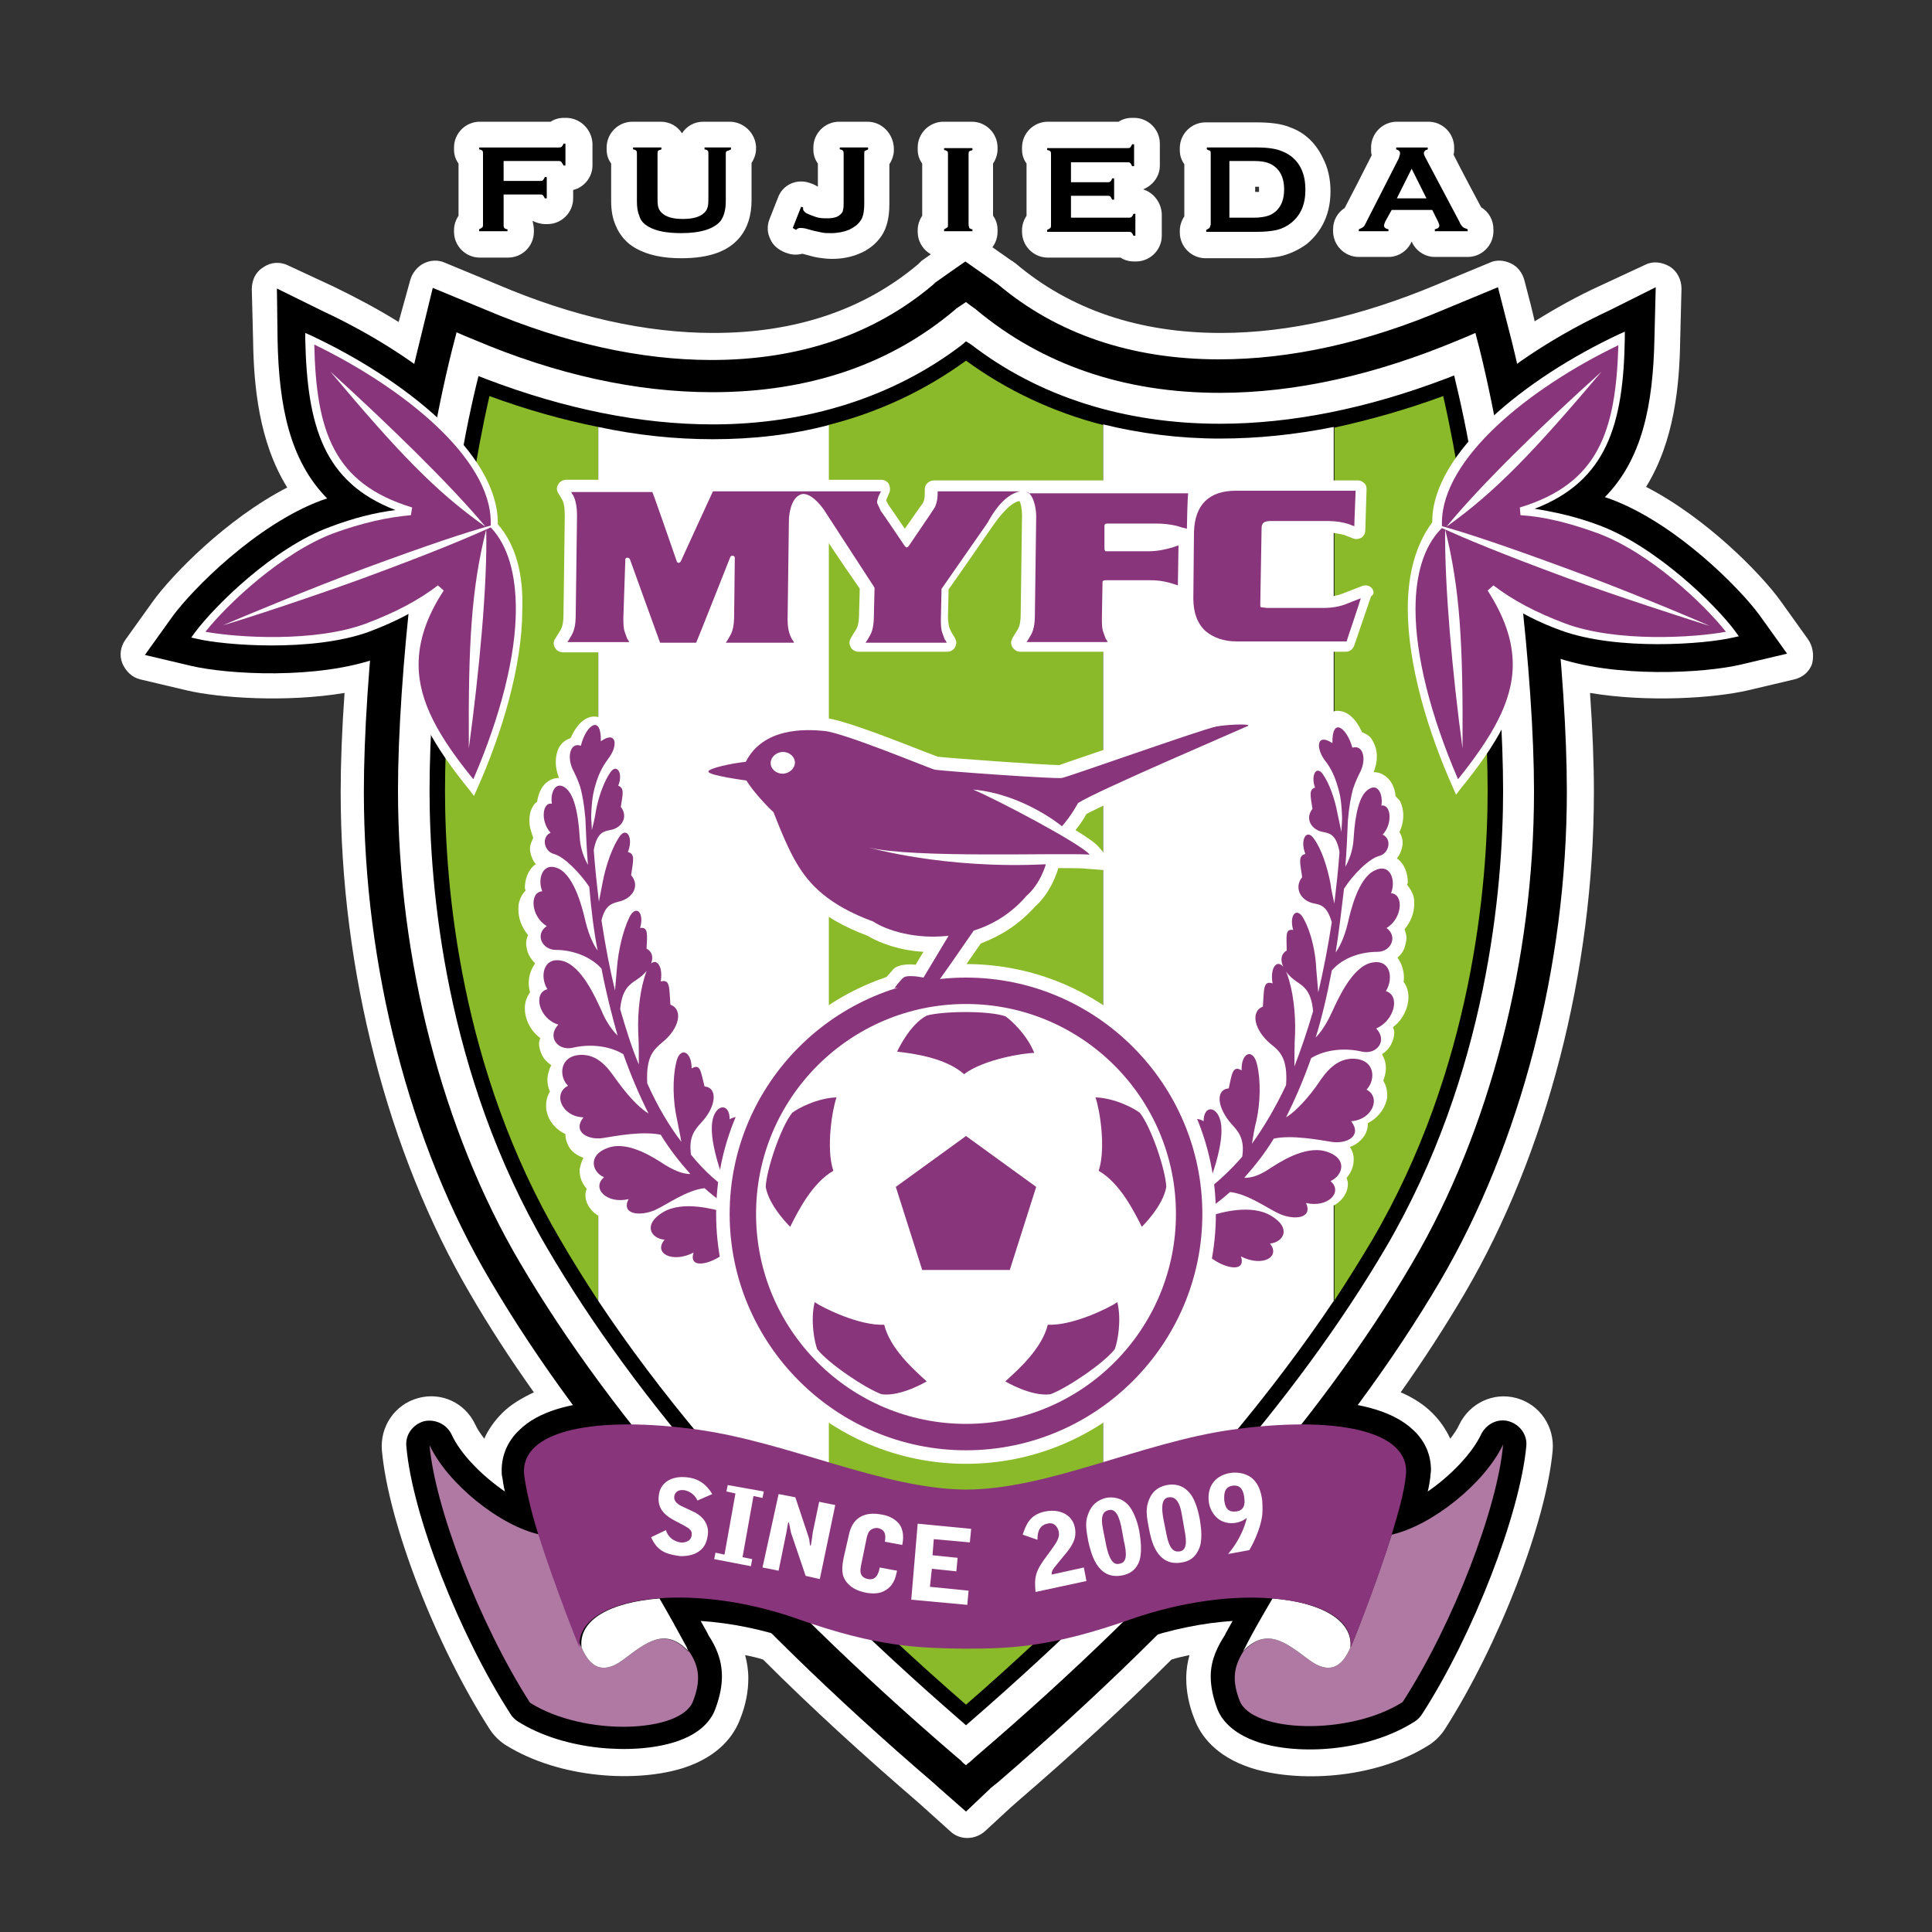 <?xml version="1.0" encoding="utf-8"?>
<!-- Generator: Adobe Illustrator 28.0.0, SVG Export Plug-In . SVG Version: 6.00 Build 0)  -->
<svg version="1.1" id="レイヤー_1" xmlns="http://www.w3.org/2000/svg" xmlns:xlink="http://www.w3.org/1999/xlink" x="0px"
	 y="0px" viewBox="0 0 300 300" style="enable-background:new 0 0 300 300;" xml:space="preserve">
<rect x="0" y="0" width="300" height="300" fill="#333333" stroke="none"/>
<style type="text/css">
	.st0{fill:#FFFFFF;}
	.st1{fill:#8ABA29;}
	.st2{fill:#89357C;}
	.st3{fill:#AF79A3;}
</style>
<g>
	<g>
		<g>
			<path class="st0" d="M87.9,18.3h-0.3c-0.8,0-1.5,0.2-2.1,0.6H74.5c-2.2,0-4,1.8-4,4v0.3c0,0.8,0.2,1.5,0.7,2.2v8.1
				c-0.4,0.6-0.7,1.4-0.7,2.2v0.3c0,2.2,1.8,4,4,4h4.4c2.2,0,4-1.8,4-4v-0.3c0-0.5-0.1-0.9-0.2-1.4c0.6,0.3,1.3,0.5,2,0.5h0.3
				c2.2,0,4-1.8,4-4v-1.3c1.7-0.4,3-2,3-3.8v-3.4C91.9,20.1,90.1,18.3,87.9,18.3z"/>
			<path class="st0" d="M113.3,18.9h-4.1c-1.4,0-2.6,0.7-3.3,1.8c-0.7-1.1-1.9-1.8-3.3-1.8h-4.4c-2.2,0-4,1.8-4,4v0.3
				c0,0.8,0.2,1.5,0.7,2.2v5.8c0,1.4,0.2,2.7,0.7,3.8c0.6,1.5,1.7,2.8,3.2,3.6c1.8,1,4.1,1.5,7,1.5c4.4,0,7.4-1.1,9.2-3.4
				c1.1-1.4,1.7-3.3,1.7-5.6v-5.8c0.4-0.6,0.7-1.4,0.7-2.2v-0.3C117.3,20.7,115.5,18.9,113.3,18.9z"/>
			<path class="st0" d="M134.7,18.9h-4.4c-2.2,0-4,1.8-4,4v0.3c0,0.8,0.2,1.5,0.7,2.2V29c-0.3-0.2-0.7-0.4-1-0.5l-0.3-0.1
				c-2-0.7-4.2,0.3-4.9,2.3l-1.3,3.3c-0.4,1-0.4,2.1,0.1,3.1c0.4,1,1.3,1.7,2.3,2.1l0.3,0.1c0.8,0.3,1.6,0.3,2.4,0.1
				c1.1,0.3,1.8,0.5,2.4,0.6c0.7,0.1,1.4,0.2,2.2,0.2c1.6,0,3-0.3,4.2-0.8c1.5-0.6,2.7-1.6,3.5-2.8c0.8-1.2,1.2-2.8,1.2-4.9v-6.2
				c0.4-0.6,0.7-1.4,0.7-2.2v-0.3C138.7,20.7,136.9,18.9,134.7,18.9z"/>
			<path class="st0" d="M150.9,18.9h-4.4c-2.2,0-4,1.8-4,4v0.3c0,0.8,0.2,1.5,0.7,2.2v8.1c-0.4,0.6-0.7,1.4-0.7,2.2v0.3
				c0,2.2,1.8,4,4,4h4.4c2.2,0,4-1.8,4-4v-0.3c0-0.8-0.2-1.5-0.7-2.2v-8.1c0.4-0.6,0.7-1.4,0.7-2.2v-0.3
				C154.9,20.7,153.1,18.9,150.9,18.9z"/>
			<path class="st0" d="M177.5,29.4c1.5-0.6,2.6-2,2.6-3.7v-3.4c0-2.2-1.8-4-4-4h-0.3c-0.8,0-1.5,0.2-2.1,0.6h-11c-2.2,0-4,1.8-4,4
				v0.3c0,0.8,0.2,1.5,0.7,2.2v8.1c-0.4,0.6-0.7,1.4-0.7,2.2v0.3c0,2.2,1.8,4,4,4h11.3c0.6,0.4,1.3,0.6,2.1,0.6h0.3c2.2,0,4-1.8,4-4
				v-3.4C180.3,31.4,179.1,29.9,177.5,29.4z"/>
			<path class="st0" d="M200.4,19.8c-1.4-0.6-3.2-0.8-5.4-0.8h-7.8c-2.2,0-4,1.8-4,4v0.3c0,0.8,0.2,1.5,0.7,2.2v8.1
				c-0.4,0.6-0.7,1.4-0.7,2.2v0.3c0,2.2,1.8,4,4,4h7.8c1.6,0,3-0.1,4.2-0.4c1.4-0.4,2.6-1,3.7-1.8c1.7-1.4,3.7-3.9,3.7-8.2
				c0-1.9-0.4-3.7-1.2-5.2C204.3,22.2,202.6,20.6,200.4,19.8z M194.9,29c0.2,0,0.4,0,0.6,0c0,0.1,0,0.2,0,0.4c0,0.2,0,0.3,0,0.4
				c-0.1,0-0.3,0-0.6,0V29z"/>
			<path class="st0" d="M230,32.2c-0.7-1.3-3.1-5.8-4.3-8.2c0.1-0.3,0.1-0.5,0.1-0.8v-0.3c0-2.2-1.8-4-4-4h-4.9c-2.2,0-4,1.8-4,4
				v0.3c0,0.3,0,0.6,0.1,0.9c-1.1,2.2-3.4,6.7-4.2,8.2c-1.1,0.7-1.8,1.9-1.8,3.3v0.3c0,2.2,1.8,4,4,4h4.6c1.6,0,3-1,3.6-2.4
				c0.6,1.4,2,2.4,3.6,2.4h5.1c2.2,0,4-1.8,4-4v-0.3C231.9,34.2,231.2,32.9,230,32.2z"/>
		</g>
		<path class="st0" d="M280.7,99.2c0,0-4.3-6-4.3-6c-2.9-4-11.3-12.7-20.8-17.6c4.4-7.1,5.2-15.8,5.3-22.9c0,0,0.2-7.9,0.2-7.9
			c0-1.4-0.7-2.7-1.8-3.4c-1.2-0.7-2.6-0.9-3.8-0.3l-7.1,3.3c-3.5,1.6-6.9,3.5-10.1,5.5c-0.3-1.4-0.8-3.4-1.6-6.4
			c-0.3-1.1-1-2.1-2.1-2.6c-1-0.5-2.3-0.6-3.3-0.1l-8.2,3.4c-11.7,4.9-23,7.5-33.5,7.5c-12.7,0-23.4-3.6-31.9-10.8
			c0,0-0.3-0.2-0.3-0.2c-0.1-0.1-0.2-0.2-0.3-0.2l-4.7-3.3c-1.4-1-3.2-1-4.6,0l-2.3,1.6c0,0-2.4,1.7-2.4,1.7
			c-0.1,0.1-0.2,0.2-0.3,0.3l-0.2,0.2c-8.4,7.1-19.1,10.7-31.8,10.7c-10.5,0-21.8-2.5-33.5-7.5c0,0-8.2-3.4-8.2-3.4
			c-1.1-0.5-2.3-0.4-3.3,0.1c-1,0.5-1.8,1.5-2.1,2.6L61.9,50c-3.2-2-6.6-3.8-10.1-5.5c0,0-7.1-3.3-7.1-3.3c-1.2-0.6-2.7-0.5-3.8,0.3
			c-1.2,0.7-1.8,2-1.8,3.4l0.2,7.9c0.1,7.1,0.9,15.8,5.3,22.9c-9.5,4.9-17.9,13.6-20.8,17.6c0,0-4.3,6-4.3,6c-0.8,1.1-1,2.5-0.5,3.7
			c0.5,1.2,1.5,2.2,2.8,2.5l7.2,1.7c5.1,1.2,15.5,1.9,24.5,0.4c-0.4,5.7-0.6,10.9-0.6,15.3c0,0,0,0.1,0,0.1
			c0,27.7,7.3,56.1,20.1,77.9c2.9,5,6.2,10.1,9.9,15.3c-1.9,0.9-3.6,1.9-4.9,3.2c-1.2,1.2-2.2,2.6-2.8,4c-0.6-0.8-1.1-1.5-1.4-2.2
			c-1.6-3.4-5.3-5.1-8.9-4.1c-3.6,1-5.9,4.4-5.6,8.1c1,11.3,8.4,30.4,16.8,43.4c0.6,0.9,1.4,1.7,2.3,2.3c8.6,5.4,20.7,5.9,27.8,3.6
			c5.5-1.8,7.8-5.1,8.7-7.5c0.9-2.2,1.3-4.4,1.3-6.4c0-1.3-0.2-2.5-0.5-3.6c1,0.2,1.9,0.4,2.8,0.7c7.4,7.4,15.5,14.8,24.1,22.2
			c0,0,1,0.9,1,0.9c0,0-0.1,0-0.1-0.1c0.2,0.2,1,0.9,4.1,3.7c1.5,1.4,3.9,1.3,5.4-0.1l3.9-3.6l0.9-0.8c8.6-7.4,16.7-14.8,24.1-22.2
			c0.9-0.3,1.9-0.5,2.8-0.7c-0.3,1.1-0.5,2.3-0.5,3.6c0,2,0.4,4.2,1.3,6.4c0.9,2.4,3.2,5.7,8.7,7.5c7,2.3,19.2,1.9,27.8-3.6
			c0.9-0.6,1.7-1.4,2.3-2.3c8.4-13.1,15.8-32.2,16.8-43.4c0.3-3.7-2-7.1-5.6-8.1c-3.6-1-7.3,0.8-8.9,4.1c-0.3,0.7-0.8,1.4-1.4,2.2
			c-0.7-1.5-1.6-2.8-2.8-4c-1.3-1.3-3-2.4-4.9-3.2c3.6-5.1,6.9-10.2,9.9-15.3c12.8-21.8,20.1-50.2,20.1-77.9v-0.1
			c0-4.4-0.2-9.6-0.6-15.3c9,1.5,19.3,0.8,24.5-0.4c0,0,7.2-1.7,7.2-1.7c1.3-0.3,2.4-1.2,2.8-2.5
			C281.7,101.7,281.5,100.3,280.7,99.2z"/>
	</g>
	<g>
		<g>
			<path d="M78.2,30.2v4.7c0,0.2,0,0.3,0.1,0.5c0.1,0.1,0.3,0.2,0.5,0.2v0.3h-4.4v-0.3c0.2-0.1,0.4-0.2,0.5-0.3
				c0.1-0.1,0.1-0.3,0.1-0.4v-11c0-0.2,0-0.4-0.1-0.5c-0.1-0.1-0.3-0.2-0.5-0.2v-0.3h12.3c0.2,0,0.4,0,0.5-0.1
				c0.1-0.1,0.2-0.2,0.3-0.5h0.3v3.4h-0.3c-0.1-0.2-0.2-0.4-0.3-0.5C87.2,25.1,87,25,86.8,25h-8.6v3.1h5.6c0.2,0,0.4,0,0.5-0.1
				c0.1-0.1,0.2-0.3,0.3-0.5h0.3v3.3h-0.3c-0.1-0.2-0.2-0.4-0.3-0.5c-0.1-0.1-0.3-0.1-0.5-0.1H78.2z"/>
			<path d="M112.7,23.9v7.3c0,1.4-0.3,2.4-0.8,3.1c-1,1.2-3,1.9-6.1,1.9c-2.2,0-3.9-0.3-5.1-1c-0.7-0.4-1.2-0.9-1.4-1.6
				c-0.3-0.7-0.4-1.4-0.4-2.4v-7.3c0-0.2,0-0.4-0.1-0.5c-0.1-0.1-0.3-0.2-0.5-0.2v-0.3h4.4v0.3c-0.2,0.1-0.4,0.1-0.5,0.2
				c-0.1,0.1-0.1,0.3-0.1,0.5v6.5c0,0.8,0,1.3,0.1,1.7c0.1,0.4,0.3,0.7,0.5,0.9c0.7,0.7,1.8,1,3.3,1c1.6,0,2.7-0.3,3.4-1
				c0.2-0.2,0.4-0.5,0.5-0.9c0.1-0.4,0.1-0.9,0.1-1.7v-6.5c0-0.2,0-0.4-0.1-0.5c-0.1-0.1-0.3-0.2-0.5-0.2v-0.3h4.1v0.3
				c-0.2,0.1-0.4,0.2-0.5,0.2C112.7,23.5,112.7,23.7,112.7,23.9z"/>
			<path d="M123.1,35.4l1.3-3.3l0.3,0.1c0,0.1,0,0.1,0,0.2c0,0.3,0.2,0.5,0.5,0.7c0.4,0.2,0.9,0.4,1.5,0.6c0.6,0.2,1.2,0.2,1.8,0.2
				c0.9,0,1.6-0.2,2-0.6c0.2-0.2,0.4-0.4,0.4-0.7c0.1-0.3,0.1-0.7,0.1-1.2v-7.5c0-0.2,0-0.4-0.1-0.5c-0.1-0.1-0.3-0.2-0.5-0.2v-0.3
				h4.4v0.3c-0.2,0.1-0.4,0.2-0.5,0.2c-0.1,0.1-0.1,0.3-0.1,0.5v7.7c0,1.3-0.2,2.2-0.6,2.7c-0.4,0.6-1,1-1.8,1.4
				c-0.8,0.3-1.7,0.5-2.7,0.5c-0.6,0-1.1,0-1.5-0.1c-0.4-0.1-1.1-0.2-2.1-0.5c-0.6-0.2-1-0.2-1.3-0.2c-0.2,0-0.4,0.1-0.6,0.3
				L123.1,35.4z"/>
			<path d="M147.2,34.9v-11c0-0.2,0-0.3-0.1-0.4c-0.1-0.1-0.3-0.2-0.5-0.2v-0.3h4.4v0.3c-0.2,0.1-0.4,0.1-0.5,0.2
				c-0.1,0.1-0.1,0.3-0.1,0.4v11c0,0.2,0.1,0.3,0.1,0.5c0.1,0.1,0.3,0.2,0.5,0.2v0.3h-4.4v-0.3c0.2-0.1,0.4-0.2,0.5-0.3
				C147.2,35.3,147.2,35.1,147.2,34.9z"/>
			<path d="M166.3,30.2v3.6h8.9c0.2,0,0.4,0,0.5-0.1c0.1-0.1,0.2-0.2,0.3-0.5h0.3v3.4H176c-0.1-0.2-0.2-0.4-0.3-0.5
				c-0.1-0.1-0.3-0.1-0.5-0.1h-12.6v-0.3c0.2-0.1,0.4-0.2,0.5-0.3c0.1-0.1,0.1-0.3,0.1-0.4v-11c0-0.2,0-0.4-0.1-0.5
				c-0.1-0.1-0.3-0.2-0.5-0.2v-0.3H175c0.2,0,0.4,0,0.5-0.1c0.1-0.1,0.2-0.3,0.3-0.5h0.3v3.4h-0.3c-0.1-0.2-0.2-0.4-0.3-0.5
				c-0.1-0.1-0.3-0.1-0.5-0.1h-8.7v3.1h5.6c0.2,0,0.4,0,0.5-0.1c0.1-0.1,0.2-0.2,0.3-0.5h0.3v3.3h-0.3c-0.1-0.2-0.2-0.4-0.3-0.5
				c-0.1-0.1-0.3-0.1-0.5-0.1H166.3z"/>
			<path d="M190.9,25h3.8c0.9,0,1.7,0.1,2.2,0.3c0.6,0.2,1,0.5,1.4,0.9c0.7,0.7,1.1,1.8,1.1,3.2c0,1.9-0.7,3.2-2,3.9
				c-0.6,0.3-1.5,0.5-2.7,0.5h-3.8V25z M187.8,35.4c-0.1,0.1-0.3,0.2-0.5,0.3v0.3h7.8c1.3,0,2.3-0.1,3.2-0.3
				c0.8-0.2,1.6-0.6,2.2-1.1c1.5-1.2,2.2-2.9,2.2-5.1c0-1.3-0.2-2.4-0.7-3.4c-0.6-1.2-1.6-2.1-2.9-2.6c-0.9-0.4-2.2-0.6-3.9-0.6
				h-7.8v0.3c0.2,0.1,0.4,0.2,0.5,0.2c0.1,0.1,0.1,0.3,0.1,0.5v11C187.9,35.1,187.9,35.3,187.8,35.4z"/>
			<path d="M216.9,30.8l2.3-4.6l2.3,4.6H216.9z M223.3,34.4c0.1,0.3,0.2,0.5,0.2,0.6c0,0.3-0.2,0.5-0.7,0.6v0.3h5.1v-0.3
				c-0.3-0.1-0.5-0.2-0.7-0.3c-0.2-0.2-0.4-0.4-0.6-0.9l-5.3-10c-0.1-0.2-0.2-0.4-0.2-0.6c0-0.3,0.2-0.5,0.6-0.6v-0.3h-4.9v0.3
				c0.4,0.1,0.6,0.3,0.6,0.6c0,0.2-0.1,0.4-0.2,0.8l-5.1,10c-0.2,0.4-0.3,0.6-0.5,0.7c-0.1,0.1-0.4,0.2-0.6,0.3v0.3h4.6v-0.3
				c-0.5-0.1-0.7-0.3-0.7-0.6c0-0.1,0.1-0.3,0.2-0.6l1-1.8h6.3L223.3,34.4z"/>
		</g>
		<g>
			<path d="M43.1,52.7c0.2,10.4,1.9,18.8,7.7,24.7c-0.3,0.1-0.6,0.2-0.9,0.3c-10.2,3.8-20.1,13.9-23.1,18l-4.3,6l7.2,1.7
				c5.5,1.3,19.6,2.2,29.2-1.3c0.3-0.1,0.5-0.2,0.8-0.3c0,0.5-0.1,1-0.1,1.5c0,7.6,4.2,14.7,10.3,22.2l5,6.2l3.2-7.3
				c4.9-11.1,7.4-21.2,7.4-29.5c0-6-1.4-11-4-14.8c-0.9-13-16.6-24.9-31.4-31.8L43,44.8L43.1,52.7z"/>
			<path d="M249.9,48.2c-14.8,6.9-30.5,18.8-31.4,31.8c-2.6,3.7-4,8.7-4,14.8c0,8.3,2.5,18.4,7.4,29.5l3.2,7.3l5-6.2
				c6.2-7.5,10.3-14.6,10.3-22.3c0-0.5-0.1-1-0.1-1.5c0.3,0.1,0.5,0.2,0.8,0.3c9.6,3.5,23.7,2.6,29.2,1.3l7.2-1.7l-4.3-6
				c-3-4.1-12.9-14.2-23.1-18l0,0c-0.3-0.1-0.6-0.2-0.9-0.3c5.8-5.9,7.5-14.3,7.7-24.7l0.2-7.9L249.9,48.2z"/>
			<path d="M80.6,222.1c-1.8,1.7-2.7,3.9-2.7,6.2c0,0.4,0,0.8,0.1,1.1c0.1,0.7,0.2,1.4,0.4,2.2c-3.5-2.4-6.9-5.8-8.3-8.9
				c-0.8-1.6-2.6-2.4-4.3-2c-1.7,0.5-2.9,2.1-2.7,3.9c0.9,10.6,8.2,29.2,16.2,41.6c0.3,0.5,0.7,0.8,1.1,1.1
				c7.3,4.6,18.1,5.2,24.4,3.2c4.1-1.3,5.7-3.5,6.3-5.2c0.7-1.9,1-3.5,1-5c0-2.7-1-4.7-2.1-6.4c0-0.1-0.7-1.3-1.2-2.2
				c4.6,0.3,9.6,1.3,14.2,2.9c12.5,4.4,19.3,4.8,26.9,4.8c-0.1,0,0.2,0,0.2,0h0.2c7.6,0,14.4-0.4,26.9-4.8c4.7-1.6,9.6-2.6,14.2-2.9
				c-0.5,0.9-1.2,2.1-1.2,2.2c-1.1,1.7-2.2,3.8-2.2,6.4c0,1.5,0.3,3.1,1,5c0.6,1.6,2.2,3.8,6.3,5.2c6.3,2.1,17.1,1.5,24.4-3.2
				c0.5-0.3,0.8-0.7,1.1-1.1c8-12.4,15.2-31.1,16.2-41.6c0.2-1.8-1-3.4-2.7-3.9c-1.7-0.5-3.5,0.4-4.3,2c-1.4,3-4.8,6.5-8.3,8.9
				c0.2-0.8,0.3-1.5,0.4-2.2c0-0.4,0.1-0.8,0.1-1.1c0-2.4-0.9-4.5-2.7-6.2c-6.1-5.9-20.5-4.9-28.5-3.8c-6.5,0.9-12.9,2.8-19.1,4.7
				c-7.8,2.3-15.1,4.5-21.8,4.6c-6.7,0-14-2.2-21.8-4.6c-6.2-1.9-12.6-3.8-19.1-4.7C101,217.2,86.6,216.1,80.6,222.1z"/>
			<g>
				<g>
					<path d="M234.8,53.2c0,0-2.2-8.6-2.2-8.6l-8.2,3.4c-12.2,5.2-24,7.8-35.1,7.8c-13.7,0-25.3-4-34.4-11.7l-0.3-0.2l-4.7-3.3
						l-2.3,1.6l-2.4,1.7l-0.3,0.3c-9.1,7.7-20.7,11.7-34.4,11.7c-11,0-22.8-2.6-35.1-7.8l-8.2-3.4l-2.1,8.6
						c-5.6,22.3-8.6,52.5-8.6,69.6c0,0,0,0.1,0,0.1c0,27,7.1,54.7,19.6,75.8c14.8,25.2,37.9,51.5,68.8,78c0,0,1,0.9,1,0.9
						c0,0,4.1,3.6,4.1,3.6s3.8-3.6,3.9-3.7c0.1-0.1,1-0.8,1-0.8c30.8-26.5,54-52.8,68.8-78c12.4-21.2,19.6-48.8,19.6-75.9
						c0,0,0-0.1,0-0.1C243.3,105.7,240.3,75.5,234.8,53.2z"/>
					<path class="st0" d="M219.3,196.1c12-20.4,18.9-47.1,18.9-73.2c0,0,0-0.1,0-0.1c0-17-3.2-47.3-8.4-68.4c0,0-0.4-1.5-0.7-2.7
						c-1.1,0.5-2.6,1.1-2.6,1.1c-12.9,5.4-25.3,8.2-37.1,8.2c-14.9,0-27.6-4.4-37.8-12.9c0,0-0.1-0.1-0.1-0.1c0,0-0.9-0.6-1.5-1.1
						c-0.6,0.4-1.5,1-1.5,1c0,0-0.1,0.1-0.1,0.1c-10.1,8.6-22.8,12.9-37.8,12.9c-11.7,0-24.2-2.7-37.1-8.2c0,0-1.5-0.6-2.6-1.1
						c-0.3,1.2-0.7,2.7-0.7,2.7c-5.3,21.1-8.4,51.3-8.4,68.4c0,0,0,0.1,0,0.1c0,26.1,6.9,52.8,18.9,73.2
						c14.5,24.7,37.3,50.6,67.7,76.7c0,0,1,0.8,1,0.9c0,0,0.3,0.3,0.6,0.5c0.3-0.3,0.6-0.5,0.6-0.5l1-0.9
						C182,246.7,204.8,220.9,219.3,196.1z"/>
					<path d="M149.2,267.2l0.8,0.7l0.8-0.7c28.8-25,50.4-49.7,64.4-73.5c15.8-27,18.2-56,18.2-70.9c0-16.1-2.7-44.2-7.3-63.2
						l-0.3-1.3l-1.3,0.5c-12.1,4.6-23.9,7-35.1,7c-14.8,0-28.1-4.2-38.6-12.3L150,53l-0.7,0.6c-10.5,8-23.9,12.3-38.6,12.3
						c-11.2,0-23-2.4-35.1-7l-1.3-0.5L74,59.6c-4.6,19-7.3,47-7.3,63.2v0c0,14.9,2.4,43.9,18.2,70.9
						C98.8,217.5,120.4,242.2,149.2,267.2z"/>
				</g>
				<g>
					<g>
						<path class="st1" d="M207.1,202.1c2.1-3.2,4.1-6.4,6-9.6c15.5-26.5,17.9-55,17.9-69.7c0,0,0,0,0,0c0-15.7-2.6-42.5-6.9-61.3
							c-5.7,2.1-11.4,3.7-16.9,4.9V202.1z"/>
						<path class="st1" d="M128.6,244.8c6.6,6.6,13.7,13.2,21.4,19.9c7.6-6.6,14.7-13.3,21.3-19.8V66c-7.8-2-15-5.4-21.3-10
							c-6.3,4.6-13.5,8-21.4,10V244.8z"/>
						<path class="st1" d="M92.9,202V66.3c-5.5-1.1-11.2-2.7-16.9-4.8c-4.3,18.8-6.9,45.6-6.9,61.3c0,0,0,0,0,0
							c0,14.6,2.3,43.2,17.9,69.7C88.8,195.6,90.8,198.8,92.9,202z"/>
					</g>
					<g>
						<path class="st0" d="M171.3,244.8c14.5-14.5,26.4-28.8,35.8-42.8V66.3c-6,1.2-11.9,1.8-17.7,1.8c-6.3,0-12.4-0.8-18.1-2.2
							V244.8z"/>
						<path class="st0" d="M92.9,202c9.3,14,21.3,28.3,35.8,42.8V66c-5.7,1.5-11.7,2.2-18,2.2c-5.8,0-11.7-0.6-17.8-1.9V202z"/>
					</g>
				</g>
			</g>
			<g>
				<path class="st0" d="M195.7,112.1c-0.5-1.7-3-2.2-7.2-1.3c-1.5,0.3-8.3,2.6-17,5.6c0,0-6.8,2.3-7,2.4c-2.1,0-17.4-1.1-18.9-1.3
					c-0.2-0.1-2.1-0.8-2.1-0.8c-7.6-3-13.1-5-15.3-5.2c-6.5-0.6-11,1.1-13.6,4.9c-6.4,0.9-6.7,2.3-6.8,3.2c0,0.1,0,0.3,0,0.4
					c0,2,2.4,2.6,6.8,3.2c1.2,1.6,2.7,3.4,3.6,4.2c1.5,3.7,2.6,6.3,3.7,8.1c1.9,3,5,6.9,12.8,9.8c2,1.2,5.1,2.3,8.7,2.5
					c-0.5,0.8-1,1.6-1.2,2c-1.1-0.1-2.5-0.1-3.4,0.6c0,0-4.8,5.5-4.8,5.5l4.9-0.2l1.3,0l2.5,0l2.8,0.1l0.8-0.8c0.9-1,4.3-6.1,6-8.5
					c2.9-1.1,5.8-2.8,8.4-5.7c2.5-2.2,3.5-5.5,3.6-5.9c0,0,0-0.1,0-0.1c2,0,3.7,0,4.5,0.1l5,0.4l-3.2-3.8c-0.5-0.6-1.8-1.5-3.6-2.6
					c0.8-1,1.4-1.9,1.7-2.5c1.5-0.8,6.6-3.3,24.2-10.9l1.3-0.6c1.4-0.6,1.6-1.6,1.6-2.2C195.8,112.4,195.7,112.2,195.7,112.1z"/>
			</g>
			<g>
				<path class="st0" d="M123.3,192.1c0.9-0.5,2.1-1.3,3.1-1.7l-1.2-4c-2.6,0.4-5.8-0.3-9-2.2c0-0.8,0.5-1.3,1.4-2.1
					c1.7-1.7,2.6-3.5,2.6-5.1c0-0.5-0.1-1-0.3-1.4c-0.4-0.8-1.1-1.3-2-1.6c-0.4-0.9-1.1-2-2.3-2.4c-0.3-0.1-0.5-0.1-0.8-0.1
					c-0.5-0.8-1.2-1.3-1.9-1.5c0-0.4-0.1-0.7-0.2-1c-0.3-0.7-0.8-1.3-1.5-1.6c-0.3-1.5-0.7-2.8-2-3.4c0,0,0,0,0,0
					c-0.5-1.5-1.6-2.3-2.7-2.5c-0.1,0-0.2,0-0.3,0c0.8-1.2,1.2-2.4,1.2-3.5c0-0.2,0-0.4-0.1-0.7c-0.1-0.9-0.6-1.5-1.2-2.1
					c0,0,0-0.1,0-0.1c-0.1-1.7-0.2-3.2-1.4-4.1c0,0,0,0,0,0c-0.2-1.4-0.8-2.4-1.6-2.9c-0.1-0.5-0.4-0.9-0.7-1.3c0,0,0,0,0,0
					c0-0.4,0-0.7,0-1c0-1-0.2-1.9-0.9-2.6c0-1.6-0.7-2.7-1.6-3.2c0.1-0.2,0.3-0.5,0.3-0.7c0.2-0.5,0.2-0.9,0.2-1.4
					c0-0.7-0.2-1.3-0.5-1.9c0-0.1,0-0.2,0-0.2c0.1-0.5,0.2-1.2,0.2-1.8c0-0.7-0.2-1.5-0.6-2.1c0-0.2,0.1-0.5,0.1-0.7
					c0-1.2-0.4-2.2-1.1-2.8c0.1-0.4,0.2-0.8,0.2-1.1c0-0.6-0.2-1.2-0.4-1.7c0,0,0-0.1,0-0.1c0.1-0.5,0.2-1,0.2-1.6
					c0-0.7-0.1-1.4-0.5-1.9c0-0.2,0.1-0.4,0.1-0.6c0-1.3-0.5-2.3-1.4-2.9c0.4-0.8,0.6-1.6,0.6-2.3c0-0.9-0.3-1.6-0.8-2.2
					c-0.2-0.2-0.8-0.6-1.6-0.7c-0.5-1.5-1.5-1.9-2.2-2c-1.8-0.3-3.2,1.3-4.1,3.3c-0.5,0.2-0.9,0.4-1.3,0.8c-0.7,0.7-1,1.8-1,3
					c0,0.8,0.2,1.6,0.5,2.4c-0.5,0-1,0.1-1.5,0.4c-1.2,0.7-1.7,2-1.9,3.3c-0.3,0.2-0.5,0.4-0.7,0.8c-0.4,0.7-0.5,1.4-0.5,2.2
					c0,0.9,0.3,1.7,0.6,2.6c-0.2,0.5-0.5,1-0.5,1.6c0,0.1,0,0.2,0,0.3c0.1,0.8,0.4,1.6,0.9,2.2c-0.1,0.1-0.2,0.1-0.3,0.2
					c-0.9,0.8-1.4,2.1-1.4,3.5c0,0.1,0.1,0.2,0.1,0.4c-0.5,0.5-0.8,1.1-1,1.8c-0.1,0.4-0.1,0.8-0.1,1.2c0,1.3,0.5,2.7,1.5,3.9
					c-0.2,0.4-0.3,0.9-0.3,1.3c0,0.4,0.1,0.8,0.2,1.2c0.2,0.7,0.7,1.4,1.2,1.9c-0.1,0.1-0.1,0.2-0.2,0.3c-0.5,0.8-0.8,1.7-0.8,2.8
					c0,0.5,0.1,1,0.2,1.4c-0.5,0.7-0.8,1.5-0.8,2.4c0,0,0,0,0,0.1c0,1.6,0.8,3.4,2.4,4.6c-0.1,0.3-0.2,0.5-0.2,0.8
					c0,0.7,0.2,1.3,0.5,1.9c0.3,0.6,0.8,1.1,1.4,1.5c-0.1,0.1-0.1,0.3-0.2,0.4c-0.2,0.6-0.4,1.2-0.4,1.8c0,0.6,0.1,1.3,0.4,1.9
					c-0.4,0.6-0.6,1.4-0.6,2.2c0,0.3,0,0.6,0.1,0.9c0.3,1.5,1.4,2.8,2.9,3.5c0,0,0,0.1,0,0.1c0,0.8,0.3,1.4,0.5,1.8
					c0.5,0.9,1.3,1.4,2.3,1.8c-0.4,0.7-0.5,1.4-0.6,1.8c0,0.1,0,0.1,0,0.2c0,1,0.4,2,1.1,2.8c-0.1,0.3-0.2,0.6-0.2,0.9
					c0,0.5,0.1,1.1,0.4,1.6c0.7,1.4,2.3,2.3,4.1,2.5c0.2,0.5,0.4,0.8,0.6,1c0.7,0.8,1.8,1.1,2.9,1.1c0,0.1,0,0.1,0,0.2
					c0,0.3,0,0.6,0.1,0.8c0.2,0.9,0.8,1.7,1.5,2.2c0,0,0,0,0,0.1c0,0.7,0.2,1.4,0.7,2c1,1.3,2.9,1.7,4.9,1.4
					c0.2,0.2,0.4,0.4,0.5,0.5c2,1.4,5.1,0,6.6-1.1c0,0,1.9-1.5,1.9-1.5c1.1-0.9,2.5-2.1,3.8-2.8c0.6,0.2,1.3,0.3,1.9,0.4l0.2,0
					c1.4,1.1,3.4,2.7,3.4,2.7L123.3,192.1z"/>
				<path class="st0" d="M218,151.8c0-1-0.3-2-0.8-2.8c-0.1-0.1-0.1-0.2-0.2-0.3c0.6-0.5,1-1.1,1.2-1.9c0.1-0.4,0.2-0.8,0.2-1.2
					c0-0.5-0.2-0.9-0.3-1.3c1-1.2,1.5-2.6,1.5-3.9c0-0.4,0-0.8-0.1-1.2c-0.2-0.7-0.6-1.3-1-1.8c0-0.1,0.1-0.2,0.1-0.4
					c0-1.4-0.5-2.7-1.4-3.5c-0.1-0.1-0.2-0.1-0.3-0.2c0.5-0.6,0.8-1.4,0.9-2.2c0-0.1,0-0.2,0-0.3c0-0.6-0.2-1.1-0.5-1.6
					c0.4-0.8,0.6-1.7,0.6-2.6c0-0.8-0.2-1.6-0.5-2.2c-0.2-0.3-0.5-0.5-0.7-0.8c-0.1-1.3-0.7-2.6-1.9-3.3c-0.5-0.3-1-0.4-1.5-0.4
					c0.3-0.8,0.5-1.6,0.5-2.4c0-1.2-0.4-2.2-1-3c-0.4-0.4-0.8-0.6-1.3-0.8c-0.9-2-2.3-3.5-4.1-3.3c-0.7,0.1-1.7,0.6-2.2,2
					c-0.8,0.1-1.4,0.5-1.6,0.7c-0.6,0.6-0.8,1.4-0.8,2.2c0,0.7,0.2,1.5,0.6,2.3c-0.9,0.6-1.3,1.7-1.3,2.9c0,0.2,0.1,0.4,0.1,0.6
					c-0.4,0.6-0.5,1.3-0.5,1.9c0,0.6,0.1,1.2,0.2,1.6c0,0,0,0.1,0,0.1c-0.3,0.6-0.4,1.1-0.4,1.7c0,0.4,0.1,0.8,0.2,1.1
					c-0.7,0.6-1.1,1.7-1.1,2.8c0,0.2,0.1,0.5,0.1,0.7c-0.4,0.6-0.6,1.3-0.6,2.1c0,0.7,0.1,1.3,0.2,1.8c0,0,0,0.1,0,0.2
					c-0.3,0.6-0.5,1.2-0.5,1.9c0,0.5,0.1,1,0.2,1.4c0.1,0.3,0.2,0.5,0.3,0.7c-0.9,0.5-1.6,1.6-1.6,3.2c-0.7,0.7-0.9,1.6-0.9,2.6
					c0,0.3,0,0.7,0,1l0,0c-0.3,0.4-0.5,0.8-0.7,1.3c-0.8,0.5-1.4,1.5-1.6,2.9c0,0,0,0,0,0c-1.3,0.9-1.4,2.4-1.4,4.1c0,0,0,0.1,0,0.1
					c-0.6,0.6-1,1.2-1.2,2.1c0,0.2-0.1,0.4-0.1,0.7c0,1.1,0.4,2.4,1.2,3.5c-0.1,0-0.2,0-0.3,0c-1.1,0.1-2.2,0.9-2.7,2.5c0,0,0,0,0,0
					c-1.4,0.6-1.7,2-2,3.4c-0.6,0.4-1.2,0.9-1.5,1.6c-0.1,0.3-0.2,0.7-0.2,1c-0.7,0.2-1.4,0.7-1.9,1.5c-0.3,0-0.6,0-0.8,0.1
					c-1.2,0.4-1.9,1.5-2.3,2.4c-0.9,0.3-1.6,0.8-2,1.6c-0.2,0.4-0.3,0.9-0.3,1.4c0,1.6,0.9,3.4,2.6,5.1c0.8,0.8,1.3,1.3,1.3,2.1
					c-3.2,1.8-6.4,2.6-9,2.2l-1.2,4c1,0.4,2.2,1.2,3.1,1.7l-1.1,3.7c0,0,2-1.6,3.4-2.7l0.2,0c0.7-0.1,1.3-0.3,1.9-0.4
					c1.3,0.8,2.7,1.9,3.8,2.8l1.9,1.5c1.5,1.1,4.6,2.5,6.7,1.1c0.1-0.1,0.3-0.3,0.5-0.5c2,0.3,3.9-0.1,4.9-1.4
					c0.5-0.6,0.7-1.3,0.7-2c0,0,0,0,0-0.1c0.8-0.6,1.3-1.3,1.5-2.2c0-0.2,0.1-0.5,0.1-0.8c0-0.1,0-0.1,0-0.2c1.1,0,2.2-0.4,2.9-1.1
					c0.2-0.2,0.4-0.6,0.6-1c1.8-0.2,3.4-1.1,4.1-2.5c0.3-0.5,0.4-1.1,0.4-1.6c0-0.3-0.1-0.6-0.2-0.9c0.7-0.8,1.1-1.8,1.1-2.8
					c0-0.1,0-0.1,0-0.2c0-0.4-0.1-1.1-0.6-1.8c0.9-0.3,1.7-0.9,2.3-1.8c0.2-0.3,0.5-1,0.5-1.8c0,0,0-0.1,0-0.1
					c1.4-0.7,2.5-2,2.9-3.5c0.1-0.3,0.1-0.6,0.1-0.9c0-0.8-0.2-1.5-0.6-2.2c0.2-0.6,0.4-1.2,0.4-1.9c0-0.6-0.1-1.2-0.4-1.8
					c-0.1-0.1-0.1-0.3-0.2-0.4c0.6-0.4,1.1-0.9,1.4-1.5c0.3-0.6,0.5-1.2,0.5-1.9c0-0.3-0.1-0.5-0.2-0.8c1.6-1.2,2.4-3.1,2.4-4.6
					c0,0,0,0,0-0.1c0-0.9-0.3-1.8-0.8-2.4C217.9,152.8,218,152.3,218,151.8z"/>
				<path class="st2" d="M125.5,188.5c-3,0.5-7-0.2-11.3-3c-0.6-2.5,0.6-3.6,1.8-4.9c2.5-2.5,2.8-5,0.3-4.9c-0.7-1.9-1.4-2.8-3-1.9
					c0-2.5-2-2.4-2.6-0.1c-0.6,2.3,0.5,6.2,1.3,8.5c0.3,0.8,0.4,1.5,0.6,2.2c-1.8-1.3-3.6-3-5.3-5.1c-0.4-2.8,0.6-3.9,1.7-5.1
					c2.2-2.4,2.5-5.3,0.4-5.5c-0.6-2.3-0.6-3.6-2-2.8c0-2.8-1.9-3.4-2.4-0.9c-0.6,2.5-0.5,6,0.1,8.7c0.2,1.1,0.5,2.4,0.7,3.6
					c-1.9-2.5-3.7-5.5-5.3-9.1c-0.2-4.2,1-5.2,2.4-6.4c2.5-2,3.3-5,1.2-5.8c-0.2-2.6,0-4-1.5-3.6c0.5-3-1.3-4.2-2.2-1.6
					c-1,2.6-1.4,6.3-1.3,9.4c0.1,1.6,0.1,3.5,0.1,5.1c-1.1-2.6-2-5.5-2.9-8.6c0.3-3.1,1.4-3.8,2.6-4.6c2.3-1.5,3.2-3.9,1.5-4.8
					c0.1-2.2,0.3-3.4-1-3.2c0.7-2.5-0.7-3.7-1.7-1.6c-1,2.1-1.7,5.2-1.9,7.8c-0.1,1.1-0.2,2.4-0.3,3.5c-0.8-3.3-1.5-6.9-2.1-10.9
					c0.6-2.4,1.6-2.6,2.7-2.9c2.2-0.5,3.3-2.5,1.9-4.1c0.3-2.2,0.7-3.3-0.5-3.6c0.9-2.2-0.2-4-1.3-2.4c-1.1,1.6-2.1,4.4-2.6,7
					c-0.2,1-0.4,2.1-0.6,3.1c-0.3-2.5-0.6-5.2-0.8-8c0.5-2.7,1.5-2.9,2.5-3.1c1.9-0.3,2.9-2.1,1.7-3.6c0.3-2,0.6-2.9-0.4-3.3
					c0.8-1.9-0.2-3.5-1.2-2.1c-1,1.4-1.9,3.9-2.3,6.2c-0.1,0.9-0.4,1.9-0.6,2.8c0-0.7-0.1-1.5-0.1-2.2c0.1-2.9,0.4-3.8,0.6-4.6
					c0.7-2.5,1.5-3.5,2.2-4.5c1.4-1.9,1.1-4.2-1.3-2.5c0.1-4.2-2.3-2.6-3.1,0.7c-1.6-0.6-2.2,1.6-1.3,3.6c0.4,0.8,0.8,1.6,1.2,2.8
					c0.3,1.1,0.6,2.6,0.8,4.9c0.1,2.5,0.2,4.8,0.4,7.2c-0.5-0.9-1.2-2.4-1.3-4.5c-0.1-1.5-0.4-5.8-2-7.3c-1.7-1.5-2.6,0.6-2.3,2.3
					c-1.5-0.3-1.8,2.8-0.2,4.5c-1.5,0.7-1,2.9,0.5,3.3c1.6,0.4,4.1,3,5.5,5.1c0.3,3.5,0.7,6.8,1.3,9.9c-0.5-0.7-1.3-2.1-1.9-4.6
					c-0.4-1.7-1.6-6.8-4.1-8.1c-2.5-1.2-3.4,1.5-2.6,3.5c-2,0.1-1.8,3.9,0.7,5.4c-1.9,1.3-0.7,3.7,1.4,3.7c2.4,0,5.3,0.9,7.1,2.9
					c0.7,3.7,1.6,7.2,2.5,10.4c-0.7-0.7-1.7-1.9-2.6-4.1c-0.8-1.7-3-6.8-6-7.5c-3-0.7-3.5,2.5-2.3,4.4c-2.3,0.6-1.3,4.6,1.7,5.5
					c-1.8,1.9-0.1,4.1,2.2,3.6c2.5-0.6,5.6-0.4,7.9,1c1.2,3.4,2.5,6.4,3.9,9.2c-1-0.6-2.6-2-4.6-4.7c-1.1-1.4-2.7-4.5-5.9-4.4
					c-3.3,0.1-3.5,3.3-2,4.8c-2.4,1.2-1,4.8,2.4,4.9c-1.8,2.3,0.8,3.6,3.1,3.2c1.9-0.3,6-1.1,8.9-0.5c1.4,2.3,3,4.3,4.6,6.1
					c-0.9,0-2.1-0.3-3.9-1.4c-1.4-0.9-5.6-3.8-8.8-2.7c-3.3,1.1-2.6,3.8-0.7,4.6c-2,1.7,0.4,4.2,3.8,3.4c-1.2,2.4,1.8,2.7,4.1,1.7
					c1.8-0.8,4.9-3.1,7.7-3.4c1.8,1.6,3.7,3,5.7,4c-0.6,0-1.5,0-2.6-0.3c-1.6-0.4-6.4-1.8-9.5,0c-3.2,1.9-2,4.1,0.2,4.3
					c-1.8,2.1,1.2,3.7,4.5,2c-0.8,2.5,2.3,1.9,4.4,0.4c1.6-1.2,4.1-3.7,6.6-4.9c0.8,0.3,1.7,0.5,2.6,0.7
					C121.1,191,123.7,189.3,125.5,188.5z"/>
				<path class="st2" d="M215.2,153.9c1.2-1.9,0.8-5.1-2.3-4.4c-3,0.7-5.2,5.8-6,7.5c-1,2.2-1.9,3.4-2.6,4.1c1-3.2,1.8-6.7,2.5-10.4
					c1.8-2.1,4.7-2.9,7.1-2.9c2.1,0,3.2-2.4,1.4-3.7c2.5-1.5,2.7-5.3,0.7-5.4c0.8-2-0.1-4.8-2.6-3.5c-2.5,1.2-3.7,6.3-4.1,8.1
					c-0.6,2.5-1.4,3.9-1.9,4.6c0.5-3.1,0.9-6.5,1.3-9.9c1.4-2.2,3.9-4.7,5.5-5.1c1.5-0.4,2-2.6,0.5-3.3c1.6-1.7,1.3-4.8-0.2-4.5
					c0.3-1.8-0.6-3.8-2.3-2.3c-1.6,1.4-1.9,5.8-2,7.3c-0.1,2.1-0.8,3.6-1.3,4.5c0.2-2.3,0.3-4.7,0.4-7.2c0.2-2.3,0.5-3.8,0.8-4.9
					c0.4-1.2,0.8-2,1.2-2.8c0.9-2,0.3-4.1-1.3-3.6c-0.9-3.2-3.2-4.8-3.1-0.7c-2.4-1.6-2.6,0.6-1.3,2.5c0.7,0.9,1.5,2,2.2,4.5
					c0.2,0.8,0.5,1.6,0.6,4.6c0,0.8-0.1,1.5-0.1,2.2c-0.2-0.9-0.4-1.9-0.6-2.8c-0.4-2.3-1.3-4.8-2.3-6.2c-1-1.4-1.9,0.2-1.2,2.1
					c-1,0.3-0.7,1.3-0.4,3.3c-1.2,1.5-0.2,3.3,1.7,3.6c1,0.2,2,0.4,2.5,3.1c-0.2,2.8-0.5,5.4-0.8,8c-0.2-1-0.5-2.1-0.6-3.1
					c-0.5-2.6-1.4-5.4-2.6-7c-1.1-1.6-2.2,0.2-1.3,2.4c-1.2,0.3-0.8,1.4-0.5,3.6c-1.3,1.6-0.3,3.7,1.9,4.1c1.1,0.2,2,0.5,2.7,2.9
					c-0.6,3.9-1.3,7.5-2.1,10.9c-0.1-1.1-0.2-2.4-0.3-3.5c-0.1-2.7-0.8-5.8-1.9-7.8c-1-2.1-2.4-0.9-1.7,1.6c-1.3-0.2-1,1-1,3.2
					c-1.6,0.9-0.7,3.3,1.5,4.8c1.2,0.8,2.3,1.5,2.6,4.6c-0.9,3.1-1.9,6-2.9,8.6c0-1.5,0-3.5,0.1-5.1c0.1-3.1-0.3-6.8-1.3-9.4
					c-1-2.6-2.7-1.4-2.2,1.6c-1.5-0.5-1.3,1-1.5,3.6c-2,0.8-1.3,3.7,1.2,5.8c1.4,1.1,2.7,2.2,2.4,6.4c-1.7,3.6-3.5,6.6-5.3,9.1
					c0.2-1.2,0.4-2.5,0.7-3.6c0.6-2.7,0.7-6.2,0.1-8.7c-0.6-2.6-2.5-1.9-2.4,0.9c-1.4-0.8-1.5,0.5-2,2.8c-2.1,0.2-1.8,3,0.4,5.5
					c1.1,1.2,2.1,2.3,1.7,5.1c-1.8,2.1-3.6,3.7-5.3,5.1c0.1-0.7,0.3-1.4,0.6-2.2c0.8-2.3,1.9-6.2,1.3-8.5c-0.6-2.3-2.6-2.4-2.6,0.1
					c-1.6-0.9-2.3,0-3,1.9c-2.5-0.1-2.1,2.4,0.3,4.9c1.2,1.2,2.4,2.4,1.8,4.9c-4.3,2.7-8.3,3.5-11.3,3c1.8,0.8,4.4,2.5,4.4,2.5
					c0.9-0.2,1.7-0.4,2.6-0.7c2.6,1.2,5,3.8,6.6,4.9c2.1,1.5,5.2,2.1,4.4-0.4c3.3,1.7,6.2,0.1,4.5-2c2.1-0.2,3.4-2.4,0.2-4.3
					c-3.1-1.9-7.9-0.5-9.5,0c-1.1,0.3-1.9,0.4-2.6,0.3c2-1,3.9-2.4,5.7-4c2.8,0.3,5.9,2.6,7.7,3.4c2.3,1,5.2,0.7,4.1-1.7
					c3.4,0.8,5.8-1.7,3.8-3.4c2-0.9,2.7-3.6-0.7-4.6c-3.3-1-7.4,1.8-8.8,2.7c-1.8,1.2-3,1.4-3.9,1.4c1.6-1.8,3.2-3.8,4.6-6.1
					c2.8-0.6,7,0.2,8.9,0.5c2.4,0.4,4.9-0.9,3.1-3.2c3.3-0.2,4.7-3.7,2.4-4.9c1.5-1.6,1.3-4.7-2-4.8c-3.2-0.1-4.9,3-5.9,4.4
					c-2,2.7-3.6,4.1-4.6,4.7c1.4-2.8,2.7-5.8,3.9-9.2c2.3-1.4,5.4-1.6,7.9-1c2.3,0.5,4-1.7,2.2-3.6
					C216.5,158.5,217.5,154.6,215.2,153.9z"/>
			</g>
			<g>
				<path class="st0" d="M111.2,188.5c0,21.4,17.4,38.8,38.8,38.8c21.4,0,38.8-17.4,38.8-38.8c0-21.4-17.4-38.8-38.8-38.8
					C128.6,149.7,111.2,167.1,111.2,188.5z"/>
				<path class="st2" d="M113.3,188.5c0,20.2,16.5,36.7,36.7,36.7c20.2,0,36.7-16.5,36.7-36.7c0-20.2-16.5-36.7-36.7-36.7
					C129.8,151.8,113.3,168.3,113.3,188.5z M117.4,188.5c0-18,14.6-32.6,32.6-32.6c18,0,32.6,14.6,32.6,32.6
					c0,18-14.6,32.6-32.6,32.6C132,221.1,117.4,206.5,117.4,188.5z"/>
				<g>
					<polygon class="st2" points="143.2,197.2 139.1,184.3 150,176.4 160.9,184.3 156.8,197.2 					"/>
					<path class="st2" d="M143.9,157.7c-2.7,1.4-4.6,5.6-4.6,5.6c2.7,0.3,7.6,1,10.4,3.5c3-2.3,9.3-3.3,10.9-3.3
						c-1.1-2.8-3.6-5.1-4.5-5.7C153.4,156.9,146.4,157,143.9,157.7z"/>
					<g>
						<path class="st2" d="M118.9,184.3c0.5,3,3.8,6.2,3.8,6.2c1.2-2.4,3.4-6.8,6.7-8.7c-1.2-3.6-0.1-9.8,0.5-11.4
							c-3,0.1-6,1.7-6.9,2.4C121.2,175.1,119,181.7,118.9,184.3z"/>
						<path class="st2" d="M181.1,184.3c-0.5,3-3.8,6.2-3.8,6.2c-1.2-2.4-3.4-6.8-6.7-8.7c1.2-3.6,0.1-9.8-0.5-11.4
							c3,0.1,6,1.7,6.9,2.4C178.8,175.1,181,181.7,181.1,184.3z"/>
					</g>
					<g>
						<path class="st2" d="M163.1,216.5c-3,0.4-7-2-7-2c2-1.8,5.7-5.1,6.6-8.8c3.8,0.2,9.5-2.6,10.8-3.5c0.7,2.9,0,6.3-0.4,7.3
							C171.4,211.7,165.6,215.6,163.1,216.5z"/>
						<path class="st2" d="M136.9,216.5c3,0.4,7-2,7-2c-2-1.8-5.7-5.1-6.6-8.8c-3.8,0.2-9.5-2.6-10.8-3.5c-0.7,2.9,0,6.3,0.4,7.3
							C128.6,211.7,134.4,215.6,136.9,216.5z"/>
					</g>
				</g>
			</g>
			<path class="st2" d="M188.9,112.8c-2.4,0.5-23.2,7.9-24,8c-0.9,0.2-19-1.1-19.8-1.3c-0.8-0.2-14-5.7-17.1-6
				c-3.1-0.3-9.5-0.5-12.2,4.8c-2.1,0.2-5.8,1-5.8,1.5c-0.1,0.6,5.9,1.4,5.9,1.4c1.1,1.8,3.5,4.3,4.2,4.9c1.1,2.8,2.4,6,3.7,8.1
				c1.8,3,4.7,6.3,11.8,8.9c2.1,1.4,6.7,2.8,11.7,2.2l-3.9,6.5c-0.9-0.2-2.7-0.4-3.1,0c-0.5,0.4-1.4,1.6-1.4,1.6c0.6,0,2.8,0,3.9,0
				c1.1,0,2.1,0,2.1,0c0.9-1,4.9-6.9,6.3-8.9c2.9-0.9,5.8-2.6,8.2-5.4c2.2-1.9,3-4.9,3-4.9c-15.7,0.8-27.5-2.6-27.5-2.6
				c6.8,1.7,29.7,0.8,34.3,1.1c-1.4-1.7-14.3-8.5-18.1-10.1c7.8,0.7,13.8,5.7,13.8,5.7c1.5-1.7,2.5-3.6,2.5-3.6
				c2.7-1.8,24.7-11.2,26.2-11.9C194.8,112.4,191.4,112.4,188.9,112.8z M121.9,120.1c-1,0.2-2-0.4-2.2-1.3c-0.2-0.9,0.5-1.8,1.5-2
				c1-0.2,2,0.4,2.2,1.3C123.6,119,122.9,119.9,121.9,120.1z"/>
			<g>
				<g>
					<path class="st3" d="M96.8,257.7c-3.2,2.4-5.2,1.2-6.5-1.9c0,0.3-4.2-10.2-6.4-17.5c-6.2-1.3-14.4-7.9-17.2-13.9
						c0.8,9.5,7.6,27.5,15.6,40c8.4,5.3,23.4,4.7,25.3-0.2c1.5-3.8,0.7-6-0.9-8.2c0.1,0.2,0.2,0.3,0.2,0.5
						C103.3,252.6,100.4,255,96.8,257.7z"/>
					<path class="st3" d="M216.1,238.3c-2.3,7.3-6.4,17.8-6.4,17.5c-1.3,3.1-3.3,4.3-6.5,1.9c-3.6-2.7-6.5-5.1-10.1-1.3
						c0.1-0.2,0.2-0.3,0.3-0.5c-1.5,2.3-2.4,4.4-0.9,8.2c1.9,4.9,16.9,5.5,25.3,0.2c8-12.4,14.8-30.4,15.6-40
						C230.5,230.4,222.3,236.9,216.1,238.3z"/>
				</g>
				<g>
					<path class="st0" d="M90.3,255.8c1.3,3.1,3.3,4.3,6.5,1.9c3.6-2.7,6.5-5.1,10.1-1.3c-0.1-0.2-0.2-0.3-0.2-0.5
						c-1.4-2.6-2.9-5.3-4.3-7.7C94.8,248.8,89.8,251.5,90.3,255.8z"/>
					<path class="st0" d="M203.2,257.7c3.2,2.4,5.2,1.2,6.5-1.9c0.4-4.2-4.6-7-12.1-7.6c-1.4,2.4-3,5.1-4.3,7.7
						c-0.1,0.2-0.2,0.3-0.3,0.5C196.7,252.6,199.6,255,203.2,257.7z"/>
				</g>
				<path class="st2" d="M209.7,255.8c0,0.3,4.2-10.2,6.4-17.5c1.1-3.6,2-6.9,2.2-9.2c0.8-7.1-11.2-9.3-27-7.1
					c-14.2,2-28.5,9.3-41.4,9.3c-12.8-0.1-27.3-7.3-41.5-9.3c-15.8-2.2-27.8,0-27,7.1c0.3,2.3,1.1,5.7,2.2,9.2
					c2.3,7.3,6.4,17.8,6.4,17.5c-0.4-4.2,4.6-7,12.1-7.6c6.1-0.5,13.9,0.4,21.8,3.2c12.4,4.4,18.9,4.5,25.7,4.6c0,0,0,0,0,0
					c0.1,0,0.1,0,0.2,0c0.1,0,0.1,0,0.2,0c0,0,0,0,0,0c6.8,0,13.3-0.2,25.7-4.6c7.8-2.7,15.6-3.7,21.7-3.2
					C205.2,248.8,210.2,251.5,209.7,255.8z"/>
			</g>
			<g>
				<path class="st0" d="M108.3,233c-0.3-0.7-1-1.4-2-1.6c-1.4-0.2-1.6,0.8-1.6,1c-0.1,0.8,0.7,1.3,1.4,1.6l1.5,0.7
					c0.7,0.3,1.5,0.9,1.9,1.6c0.1,0.2,0.6,1,0.4,2.1c-0.1,0.5-0.2,2.1-2.1,2.9c-0.8,0.3-1.8,0.4-2.4,0.3c-2.2-0.3-3.4-0.9-4.3-2.9
					l2.3-1.1c0.3,1,1.1,1.7,2.2,1.9c0.6,0.1,1.7-0.1,1.8-1.1c0.1-0.9-0.4-1.1-2.1-2c-1.8-0.9-3.3-1.9-3-4.2c0.2-1.9,1.9-3.1,4.4-2.8
					c1.8,0.2,3,1.1,3.9,2.6L108.3,233z"/>
				<path class="st0" d="M110.9,242.1l0.2-1l1.4,0.3l1.7-9.5l-1.4-0.3l0.2-1l5.6,1l-0.2,1l-1.4-0.3l-1.7,9.5l1.5,0.3l-0.2,1.1
					L110.9,242.1z"/>
				<path class="st0" d="M120.9,232l2.6,0.5l2,6c0.1,0.3,0.2,0.6,0.2,0.9c0,0.1,0.1,0.6,0.1,0.6l0.1,0l0.2-1.2
					c0.1-0.8,0.1-0.9,0.2-1.3l0.9-4.3l2.5,0.5l-2.4,11.5l-2.2-0.5l-2.1-6.2c-0.2-0.5-0.2-0.6-0.5-2.1l-0.1,0
					c-0.1,0.3-0.3,1.8-0.4,2.1l-1.1,5.4l-2.5-0.5L120.9,232z"/>
				<path class="st0" d="M131.8,238.4c0.5-2.6,2.3-3.8,5.2-3.2c0.7,0.1,1.8,0.5,2.5,1.3c0.9,1,0.8,2.5,0.6,3.4l-2.7-0.5
					c0.1-0.6,0.3-1.8-1-2.1c-0.3-0.1-0.8,0-1.1,0.2c-0.5,0.3-0.6,0.9-0.7,1.2l-0.9,4.4c-0.1,0.6-0.4,1.8,1.1,2.1
					c1.1,0.2,1.6-0.6,1.8-1.8l2.7,0.5c-0.2,0.8-0.2,0.9-0.4,1.4c-0.2,0.4-0.5,1.2-1.7,1.8c-1,0.5-2.3,0.3-2.8,0.2
					c-1.4-0.3-2.3-0.8-3-1.7c-0.4-0.6-0.9-1.3-0.4-3.7L131.8,238.4z"/>
				<path class="st0" d="M142.5,236.6l8.3,0.8l-0.2,2.1L145,239l-0.2,2.5l3.9,0.4l-0.2,2.1l-3.8-0.4l-0.3,2.8l6,0.6l-0.2,2.2
					l-8.7-0.8L142.5,236.6z"/>
				<path class="st0" d="M158.8,238.3c0.5-1.4,1-3.1,3.5-3.6c2.6-0.5,4.3,0.8,4.6,2.5c0.4,1.8-0.6,3.1-1.8,4.5
					c-0.3,0.4-1,1.2-1.3,1.6c-0.4,0.5-0.5,0.7-0.5,1.2l5-1.1l0.4,2.1l-7.9,1.7c-0.2-2.3-0.1-3.2,1.9-5.8c1.3-1.8,1.9-2.5,1.7-3.6
					c-0.2-0.8-0.8-1.5-1.8-1.2c-1.5,0.3-1.5,1.9-1.5,2.5L158.8,238.3z"/>
				<path class="st0" d="M168.9,235.3c0.3-0.9,0.9-2.2,2.8-2.7c1-0.2,2.4-0.1,3.5,1.1c0.8,0.9,1.4,2.5,1.7,4
					c0.1,0.7,0.5,2.8,0.1,4.4c-0.2,0.8-0.8,2.1-2.6,2.5c-4.1,0.9-5-3.6-5.4-5.2C168.8,238.2,168.4,236.6,168.9,235.3z M174.1,237
					c-0.5-2.3-1.2-2.7-2-2.5c-0.7,0.2-1.3,0.7-0.8,3.1l0.5,2.5c0.6,2.7,1.4,2.9,2.1,2.7c1.1-0.2,1.1-1.5,0.6-3.6L174.1,237z"/>
				<path class="st0" d="M178.3,233.2c0.3-0.9,0.9-2.2,2.9-2.6c1-0.2,2.4-0.1,3.5,1.2c0.8,0.9,1.3,2.5,1.6,4.1
					c0.1,0.7,0.5,2.8,0,4.3c-0.3,0.8-0.9,2.1-2.7,2.4c-4.1,0.8-4.9-3.7-5.2-5.3C178.2,236.2,177.8,234.6,178.3,233.2z M183.5,235.1
					c-0.4-2.3-1.2-2.7-2-2.6c-0.7,0.1-1.3,0.6-0.9,3.1l0.5,2.5c0.5,2.7,1.3,2.9,2.1,2.8c1.1-0.2,1.1-1.5,0.7-3.5L183.5,235.1z"/>
				<path class="st0" d="M190.7,241.3c2.2-2.6,2.8-5.1,2.9-5.6c-0.4,0.3-1,0.7-2,0.8c-0.1,0-1.5,0.2-2.6-0.8
					c-0.7-0.6-1.2-1.6-1.3-2.5c-0.3-2.6,1.2-4.2,3.5-4.5c1.9-0.2,3,0.6,3.4,1c0.7,0.7,1.2,1.7,1.4,3.3c0,0.2,0.1,1.3,0,2.3
					c-0.2,1.5-0.9,3.5-2,5.4L190.7,241.3z M190.1,233c0.1,0.5,0.2,1.9,1.8,1.7c1.2-0.1,1.5-1,1.3-2.2c-0.1-0.8-0.4-2-1.8-1.8
					C189.9,230.9,190.1,232.4,190.1,233z"/>
			</g>
			<path class="st0" d="M213,91.3c-0.4-0.4-1-0.5-1.5-0.3l-3.1,1.2c-0.8,0.3-1.8,0.5-2.9,0.5c0,0-6.9,0-8.1,0
				c0.1-1.1,0.1-2.5,0.1-4.8c0,0,0.1-4.2,0.1-5.2c0.5,0,8.5,0,8.5,0c1,0,2,0.2,2.7,0.4l1.3,0.5c0.4,0.2,0.9,0.1,1.3-0.1
				c0.4-0.3,0.6-0.7,0.6-1.1l0.2-6.4c0-0.4-0.1-0.8-0.4-1c-0.3-0.3-0.6-0.4-1-0.4h-1h-18c-2.6,0-4.6,0.7-6,2.1c0-0.4,0-0.7,0-0.7
				c0-0.4-0.1-0.7-0.4-1c-0.3-0.3-0.6-0.4-1-0.4h-1h-24.2c0,0-14.2,0-14.2,0c-0.7,0-1.4,0.6-1.4,1.3l0,0.6c0,0.9-0.1,1.4-0.5,1.9
				c0,0-1.5,2.1-2.6,3.7c-1.1-1.6-2.6-3.8-2.6-3.8c0,0-0.2-0.4-0.3-0.6c0.1-0.3,0.5-1.2,0.5-1.2c0.1-0.2,0.1-0.4,0.1-0.6
				c0-0.3-0.1-0.5-0.2-0.8c-0.3-0.4-0.7-0.6-1.2-0.6c0,0-13.7,0-14.8,0h-12c-0.5,0-1.1,0.3-1.3,0.8c0,0-2.2,4.7-3.6,7.9
				c-1.1-3.2-2.7-7.8-2.7-7.8c-0.2-0.6-0.7-0.9-1.3-0.9H87.9c-0.5,0-1,0.3-1.2,0.7c-0.3,0.4-0.3,1,0,1.4l0.6,1
				c0.3,0.6,0.4,1.3,0.4,2.6l-0.2,15c0,1.6-0.2,2.2-0.5,2.7c0,0-0.8,1.3-0.8,1.3c-0.3,0.4-0.3,1,0,1.4c0.2,0.4,0.7,0.7,1.2,0.7h10.8
				c0.5,0,1-0.3,1.2-0.7c0.3-0.4,0.3-1,0-1.4l-0.6-1c0,0-0.3-0.7-0.3-0.7c-0.1-0.5-0.2-1.1-0.2-1.9c0,0,0-0.6,0-1.5
				c1.1,3.2,2.3,6.3,2.3,6.3c0.2,0.6,0.7,0.9,1.3,0.9h6.1c0.6,0,1.1-0.4,1.3-0.9c0,0,1.3-3.2,2.5-6.4c0,0.2,0,1.1,0,1.1
				c0,1.6-0.2,2.2-0.5,2.7l-0.8,1.3c-0.1,0.2-0.2,0.5-0.2,0.7c0,0.2,0.1,0.5,0.2,0.7c0.3,0.4,0.7,0.7,1.2,0.7h11.8
				c0.5,0,1-0.3,1.2-0.7c0.1-0.2,0.2-0.5,0.2-0.7c0-0.2-0.1-0.5-0.2-0.7l-0.6-1c-0.3-0.6-0.5-1.3-0.5-2.4c0-0.1,0.2-15.2,0.2-15.2
				c0-1.3,0.3-2.4,0.6-2.4c0.2,0,0.7,0.5,1.5,1.7c-0.2-0.2,1,2.1,7.6,11.6c0,0.7-0.1,3.7-0.1,3.7c0,1.6-0.2,2.2-0.5,2.7
				c0,0-0.8,1.3-0.8,1.3c-0.1,0.2-0.2,0.5-0.2,0.7c0,0.2,0.1,0.5,0.2,0.7c0.2,0.4,0.7,0.7,1.2,0.7h13.8c0.5,0,1-0.3,1.2-0.7
				c0.1-0.2,0.2-0.5,0.2-0.7c0-0.2-0.1-0.5-0.2-0.7l-0.6-1c0,0-0.3-0.7-0.3-0.7c-0.1-0.4-0.2-1-0.2-1.7c0-0.1,0.1-3.5,0.1-4.2
				c0.5-0.6,6.9-9.9,6.9-9.9c2.1-3,3.4-3.7,4.1-3.8c0.2,0.3,0.4,1.2,0.4,2.2c0,0-0.2,15.1-0.2,15.1c0,1.6-0.2,2.2-0.5,2.7
				c0,0-0.8,1.3-0.8,1.3c-0.1,0.2-0.2,0.5-0.2,0.7c0,0.2,0.1,0.5,0.2,0.7c0.3,0.4,0.7,0.7,1.2,0.7h13.8c0.5,0,1-0.3,1.2-0.7
				c0.1-0.2,0.2-0.5,0.2-0.7c0-0.2-0.1-0.5-0.2-0.7l-0.6-1l-0.3-0.7c-0.1-0.4-0.2-1-0.2-1.7c0-0.1,0-2.6,0.1-4.2c1.8,0,5.7,0,5.7,0
				c1.3,0,2.3,0.3,3.1,0.5l1,0.3c0.3,0.1,0.6,0.1,0.9,0c0,0.1,0,0.2,0,0.3c0,0.1,0,0.2,0,0.2c0,2.7,0.8,4.9,2.5,6.4
				c1.5,1.3,3.5,2,6,2h17.4c0.6,0,1.1-0.4,1.3-1l2.6-7.6C213.5,92.2,213.3,91.7,213,91.3z M181.4,83c-0.7,0.2-1.8,0.5-3.2,0.5
				c0,0-3.4,0-5.2,0c0-0.3,0-0.4,0-0.8c1.9,0,6.3,0,6.3,0c0.9,0,1.7,0.1,2.3,0.2C181.6,82.9,181.4,83,181.4,83
				C181.4,83,181.4,83,181.4,83z"/>
			<g>
				<path class="st2" d="M159.3,76.3c1.2,0.4,1.6,2.6,1.6,3.9c0,0-0.2,15.1-0.2,15.1c0,1.7-0.2,2.7-0.8,3.6c0,0-0.2,0.4-0.5,0.8
					c1.1,0,11.6,0,12.6,0c-0.1-0.3-0.3-0.5-0.3-0.5l-0.4-1.1c-0.2-0.6-0.2-1.3-0.2-2.1c0-0.1,0.1-5.6,0.1-5.6c0-0.2,0.2-0.3,0.4-0.3
					h7.1c1.5,0,2.7,0.3,3.6,0.6c0,0,0.3,0.1,0.6,0.2c0-0.8,0.1-5.5,0.1-6.2c-0.4,0.1-0.9,0.3-0.9,0.3c-0.8,0.2-2.1,0.6-3.7,0.6h-6.6
					c-0.1,0-0.2,0-0.2-0.1c-0.1-0.1-0.1-0.2-0.1-0.3l0-3.6c0-0.2,0.2-0.3,0.4-0.3h7.7c1.9,0,3.4,0.4,3.9,0.6c0,0,0.4,0.1,0.8,0.2
					c0-0.7,0.1-4.9,0.2-5.5c-0.3,0-24.8,0-24.8,0C159.4,76.3,159.3,76.3,159.3,76.3z"/>
				<path class="st2" d="M158.4,76.3c-1,0-12.2,0-12.8,0c0,0.1,0,0.3,0,0.3c0,0.7-0.1,1.4-0.4,2.1c-0.1,0.2-1.1,1.7-4.1,6.1
					c-0.1,0.1-0.2,0.2-0.3,0.2h0c-0.1,0-0.2-0.1-0.3-0.2c0,0-3.7-5.5-3.7-5.4l-0.6-1.3c0,0,0-0.3,0-0.3c0,0,0.2-0.7,0.2-0.7
					c0,0,0.2-0.4,0.4-0.8c-10.3,0-14.3,0-14.3,0s-11.4,0-11.8,0c-0.2,0.4-5,10.9-5,10.9c-0.1,0.1-0.2,0.2-0.3,0.2
					c-0.1,0-0.3-0.1-0.3-0.2c0,0-3.6-10.4-3.8-10.8c-0.5,0-11.5,0-12.6,0c0.1,0.3,0.3,0.5,0.3,0.5c0.4,0.8,0.6,1.8,0.6,3.2
					c0,0.1-0.2,15.2-0.2,15.2c0,1.7-0.2,2.7-0.8,3.6c0,0-0.2,0.4-0.5,0.8c1,0,8.6,0,9.6,0c-0.1-0.3-0.3-0.5-0.3-0.5l-0.4-1.1
					c-0.2-0.6-0.2-1.3-0.2-2.1c0-0.1,0-0.2,0-0.2l0.3-8.9c0-0.2,0.1-0.3,0.3-0.3c0.2,0,0.3,0.1,0.4,0.2c0,0,4.5,12.5,4.7,13
					c0.4,0,5.2,0,5.6,0c0.2-0.4,5.3-13.3,5.3-13.3c0.1-0.2,0.2-0.2,0.4-0.2c0.2,0,0.3,0.2,0.3,0.3c0,0-0.1,8.8-0.1,8.8
					c0,1.7-0.2,2.7-0.8,3.6c0,0-0.2,0.4-0.5,0.8c1,0,9.6,0,10.6,0c-0.1-0.3-0.3-0.5-0.3-0.5c-0.5-0.9-0.7-1.8-0.7-3.2
					c0-0.1,0.2-15.2,0.2-15.2c0-1.4,0.5-4,2.2-4.2c1.2,0,2.4,1.3,3.2,2.4l7.8,12c0,0.1,0.1,0.1,0.1,0.2c0,0-0.1,4.1-0.1,4.1
					c0,1.7-0.2,2.7-0.8,3.6c0,0-0.2,0.4-0.5,0.8c1.1,0,11.6,0,12.6,0c-0.1-0.3-0.3-0.5-0.3-0.5l-0.4-1.1c-0.2-0.6-0.2-1.3-0.2-2.1
					c0-0.1,0.1-4.6,0.1-4.6c0-0.1,0-0.1,0.1-0.2l7.1-10.2C155,78.1,156.8,76.6,158.4,76.3z"/>
				<path class="st2" d="M209,93.8c-1,0.4-2.2,0.6-3.5,0.6h-8.8l-0.8-0.1c-0.2,0-0.2-0.1-0.2-0.3c0,0,0-0.4,0-0.4
					c0,0,0.2-11.6,0.2-11.6c0-0.8,0.4-1.1,1.5-1.1h8.8c1.2,0,2.4,0.2,3.3,0.5c0,0,0.4,0.2,0.8,0.3c0-0.8,0.2-4.9,0.2-5.5
					c-0.3,0-18.6,0-18.6,0c-4.2,0-6.4,2.2-6.5,6.5c0,0-0.1,10.1-0.1,10.2c0,2.2,0.6,3.9,1.9,5.1c1.2,1,2.8,1.6,4.8,1.6
					c0,0,16.6,0,17.1,0c0.1-0.4,1.9-5.6,2.2-6.7C210.5,93.2,209,93.8,209,93.8z"/>
			</g>
			<g>
				<path class="st0" d="M77.3,81.4C77.3,81.4,77.3,81.4,77.3,81.4C77.4,81.3,77.4,81.3,77.3,81.4c0-0.1,0-0.2,0-0.2
					c0-10.8-14.5-22.3-29-29.1l-0.9-0.4l0,1c0.3,13.4,2.8,22.2,14,26.5c-3.1,0.4-6.4,1.2-10.1,2.6c-8.8,3.2-18,12.3-21.1,16.5
					l-0.5,0.7l0.9,0.2c4.2,1,17.9,2.1,26.7-1.1c3.7-1.4,6.7-2.9,9.3-4.7c-1.9,3.5-2.9,6.8-2.9,9.9c0,6.4,3.6,12.5,9.3,19.5l0.6,0.8
					l0.4-0.9c4-8.9,7.1-19.4,7.1-28C81.3,89.2,80.1,84.6,77.3,81.4z"/>
				<path class="st2" d="M76.3,82l-0.1-0.1c-3.8,1.7-9,3.9-19.3,7.7c-7.9,2.9-18.8,6.5-22.3,7.5c3.5-1.5,13.6-5.7,21.9-8.8
					c10.3-3.8,15.8-5.6,19.7-6.7l0-0.1c0-0.1,0-0.3,0-0.4c0-10-13.6-20.9-27.4-27.6C49.1,67,51.8,75.1,64,78.8L63.8,80
					c-3.6,0.3-7.6,1.2-12,2.8c-8,3-16.5,11-19.9,15.3c4.9,0.9,17,1.7,25-1.3c4.5-1.7,8.1-3.6,11.1-5.9l0.9,0.8
					c-2.7,4.1-3.9,7.9-3.9,11.5c0,5.8,3.2,11.3,8.5,17.8c4.3-10,6.6-19.2,6.6-26.4C80.1,89.2,78.9,84.8,76.3,82z M75.4,81.8
					c-7.8-5.5-13.6-11.6-24.1-24.1C60.1,65.7,69.9,75.2,75.4,81.8z M72.8,116.2c-0.1-16.4,0.4-24.8,2.7-34
					C75.7,90.9,74.4,104.4,72.8,116.2z"/>
			</g>
			<g>
				<path class="st0" d="M218.6,94.5c0,8.7,3.1,19.1,7.1,28l0.4,0.9l0.6-0.8c5.7-7,9.3-13,9.3-19.5c0-3.2-0.9-6.4-2.9-9.9
					c2.7,1.8,5.7,3.4,9.3,4.7c8.8,3.2,22.5,2.1,26.7,1.1l0.9-0.2l-0.5-0.7c-3-4.1-12.3-13.2-21.1-16.5c-3.7-1.4-7-2.1-10.1-2.6
					c11.2-4.3,13.8-13.1,14-26.5l0-1l-0.9,0.4c-14.5,6.8-29,18.4-29,29.1c0,0,0,0.1,0,0.1c-0.1,0-0.1,0,0,0c0,0,0,0,0,0
					C219.8,84.6,218.6,89.2,218.6,94.5z"/>
				<path class="st2" d="M219.8,94.6c0,7.2,2.3,16.4,6.6,26.4c5.2-6.5,8.5-12,8.5-17.8c0-3.6-1.2-7.3-3.9-11.5l0.9-0.8
					c3,2.3,6.6,4.2,11.1,5.9c8,3,20.2,2.2,25,1.3c-3.4-4.3-11.8-12.3-19.9-15.3c-4.4-1.6-8.4-2.6-12-2.8l-0.1-1.2
					c12.2-3.7,14.9-11.8,15.3-25.2c-13.9,6.7-27.4,17.6-27.4,27.6c0,0.1,0,0.3,0,0.4l0,0.1c3.9,1.1,9.4,2.9,19.7,6.7
					c8.2,3,18.3,7.2,21.9,8.8c-3.5-1.1-14.4-4.6-22.3-7.5c-10.3-3.8-15.5-6-19.3-7.7l-0.1,0.1C221.1,84.8,219.8,89.2,219.8,94.6z
					 M248.7,57.7c-10.6,12.5-16.4,18.6-24.1,24.1C230,75.2,239.8,65.7,248.7,57.7z M224.4,82.2c2.3,9.2,2.8,17.6,2.7,34
					C225.5,104.4,224.3,90.9,224.4,82.2z"/>
			</g>
		</g>
	</g>
</g>
</svg>
